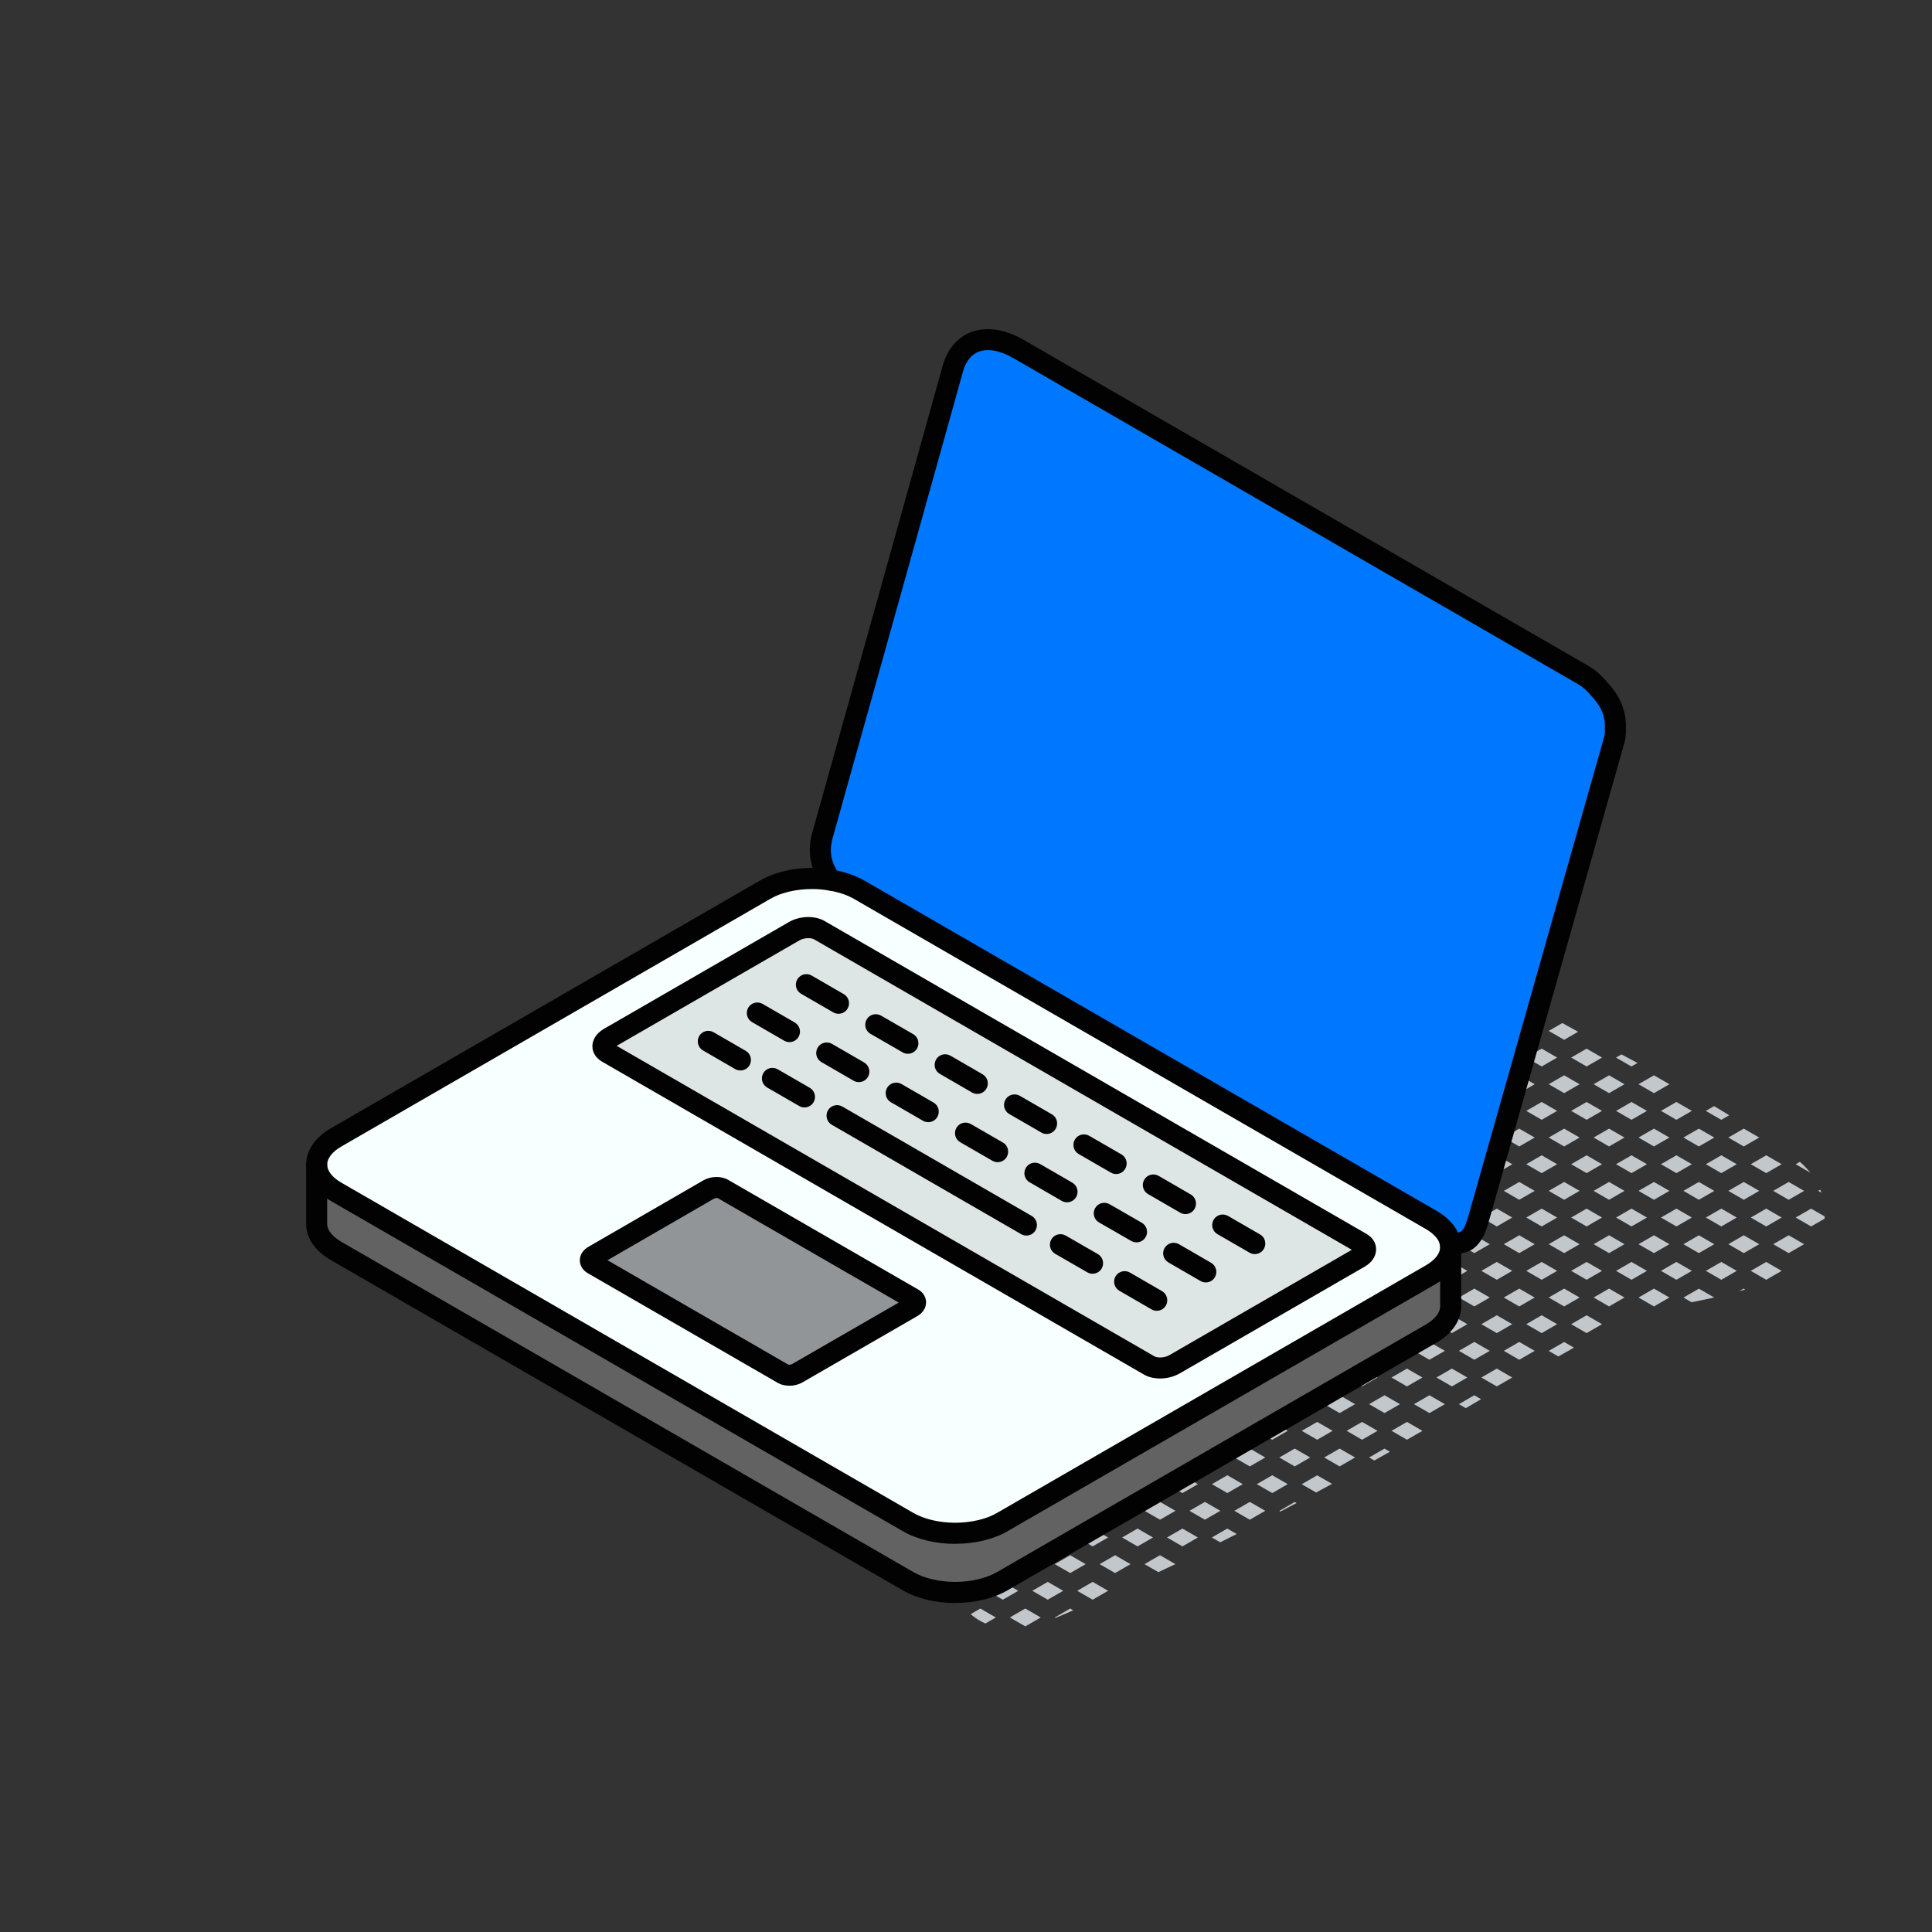<svg xmlns="http://www.w3.org/2000/svg" id="Layer_2" data-name="Layer 2" viewBox="0 0 275.36 275.36"><rect x="0" y="0" width="275.36" height="275.36" fill="#333333" stroke="none"/><defs><style>      .cls-1 {        fill: #c2c7cc;      }      .cls-2 {        fill: #626262;      }      .cls-3 {        fill: #020202;      }      .cls-4 {        fill: #929597;      }      .cls-5 {        fill: none;      }      .cls-6 {        fill: #07f;      }      .cls-7 {        fill: #dee5e5;      }      .cls-8 {        fill: #f7ffff;      }    </style></defs><g id="icons"><g><g><path class="cls-1" d="M256.53,165.58l-.6.35,2.09,1.21c-.45-.56-.95-1.07-1.49-1.55Z"></path><path class="cls-1" d="M255.93,173.53l2.2,1.27,1.92-1.11c0-.1.01-.2.02-.31l-1.94-1.12-2.2,1.27Z"></path><path class="cls-1" d="M259.43,169.56l-.3.17.46.26c-.05-.15-.1-.29-.16-.44Z"></path><polygon class="cls-1" points="249.53 165.93 251.73 167.2 253.93 165.93 251.73 164.66 249.53 165.93"></polygon><polygon class="cls-1" points="253.93 173.53 251.73 172.26 249.53 173.53 251.73 174.8 253.93 173.53"></polygon><polygon class="cls-1" points="252.73 169.73 254.93 171 257.13 169.73 254.93 168.46 252.73 169.73"></polygon><polygon class="cls-1" points="249.53 181.13 251.73 182.4 253.93 181.13 251.73 179.86 249.53 181.13"></polygon><polygon class="cls-1" points="252.73 177.33 254.93 178.6 257.13 177.33 254.93 176.06 252.73 177.33"></polygon><path class="cls-1" d="M245.33,159.6l1.13-.65c-.72-.44-1.43-.87-2.16-1.3l-1.18.68,2.2,1.27Z"></path><polygon class="cls-1" points="247.53 165.93 245.33 164.66 243.13 165.93 245.33 167.2 247.53 165.93"></polygon><polygon class="cls-1" points="248.53 160.86 246.33 162.13 248.53 163.4 250.73 162.13 248.53 160.86"></polygon><polygon class="cls-1" points="247.53 173.53 245.33 172.26 243.13 173.53 245.33 174.8 247.53 173.53"></polygon><polygon class="cls-1" points="250.73 169.73 248.53 168.46 246.33 169.73 248.53 171 250.73 169.73"></polygon><polygon class="cls-1" points="243.13 181.13 245.33 182.4 247.53 181.13 245.33 179.86 243.13 181.13"></polygon><polygon class="cls-1" points="250.73 177.33 248.53 176.06 246.33 177.33 248.53 178.6 250.73 177.33"></polygon><path class="cls-1" d="M247.85,184.05c.3-.08.6-.17.89-.26l-.22-.13-.67.39Z"></path><polygon class="cls-1" points="238.93 157.06 236.73 158.33 238.93 159.6 241.13 158.33 238.93 157.06"></polygon><polygon class="cls-1" points="241.13 165.93 238.93 164.66 236.73 165.93 238.93 167.2 241.13 165.93"></polygon><polygon class="cls-1" points="239.93 162.13 242.13 163.4 244.33 162.13 242.13 160.86 239.93 162.13"></polygon><polygon class="cls-1" points="241.13 173.53 238.93 172.26 236.73 173.53 238.93 174.8 241.13 173.53"></polygon><polygon class="cls-1" points="244.33 169.73 242.13 168.46 239.93 169.73 242.13 171 244.33 169.73"></polygon><polygon class="cls-1" points="238.93 179.86 236.73 181.13 238.93 182.4 241.13 181.13 238.93 179.86"></polygon><polygon class="cls-1" points="244.33 177.33 242.13 176.06 239.93 177.33 242.13 178.6 244.33 177.33"></polygon><path class="cls-1" d="M239.93,184.93l1.15.67c.07-.01,2.16-.43,3.24-.67l-2.19-1.26-2.2,1.27Z"></path><path class="cls-1" d="M233.39,151.5c-.76-.41-1.52-.82-2.29-1.22l-.78.45,2.2,1.27.86-.5Z"></path><polygon class="cls-1" points="234.73 158.33 232.53 157.06 230.33 158.33 232.53 159.6 234.73 158.33"></polygon><polygon class="cls-1" points="235.73 153.26 233.53 154.53 235.73 155.8 237.93 154.53 235.73 153.26"></polygon><polygon class="cls-1" points="234.73 165.93 232.53 164.66 230.33 165.93 232.53 167.2 234.73 165.93"></polygon><polygon class="cls-1" points="237.93 162.13 235.73 160.86 233.53 162.13 235.73 163.4 237.93 162.13"></polygon><polygon class="cls-1" points="232.53 172.26 230.33 173.53 232.53 174.8 234.73 173.53 232.53 172.26"></polygon><polygon class="cls-1" points="237.93 169.73 235.73 168.46 233.53 169.73 235.73 171 237.93 169.73"></polygon><polygon class="cls-1" points="232.53 179.86 230.33 181.13 232.53 182.4 234.73 181.13 232.53 179.86"></polygon><polygon class="cls-1" points="235.73 176.06 233.53 177.33 235.73 178.6 237.93 177.33 235.73 176.06"></polygon><polygon class="cls-1" points="235.73 183.66 233.53 184.93 235.73 186.2 237.93 184.93 235.73 183.66"></polygon><polygon class="cls-1" points="228.33 150.73 226.13 149.46 223.93 150.73 226.13 152 228.33 150.73"></polygon><polygon class="cls-1" points="228.33 158.33 226.13 157.06 223.93 158.33 226.13 159.6 228.33 158.33"></polygon><polygon class="cls-1" points="231.53 154.53 229.33 153.26 227.13 154.53 229.33 155.8 231.53 154.53"></polygon><polygon class="cls-1" points="226.13 164.66 223.93 165.93 226.13 167.2 228.33 165.93 226.13 164.66"></polygon><polygon class="cls-1" points="231.53 162.13 229.33 160.86 227.13 162.13 229.33 163.4 231.53 162.13"></polygon><polygon class="cls-1" points="226.13 172.26 223.93 173.53 226.13 174.8 228.33 173.53 226.13 172.26"></polygon><polygon class="cls-1" points="229.33 168.46 227.13 169.73 229.33 171 231.53 169.73 229.33 168.46"></polygon><polygon class="cls-1" points="228.33 181.13 226.13 179.86 223.93 181.13 226.13 182.4 228.33 181.13"></polygon><polygon class="cls-1" points="229.33 176.06 227.13 177.33 229.33 178.6 231.53 177.33 229.33 176.06"></polygon><polygon class="cls-1" points="226.13 187.46 223.93 188.73 226.13 190 228.33 188.73 226.13 187.46"></polygon><polygon class="cls-1" points="231.53 184.93 229.33 183.66 227.13 184.93 229.33 186.2 231.53 184.93"></polygon><path class="cls-1" d="M219.91,144.3c-.78-.42-1.57-.81-2.37-1.17h-.02s2.2,1.28,2.2,1.28l.19-.11Z"></path><polygon class="cls-1" points="221.93 150.73 219.73 149.46 217.53 150.73 219.73 152 221.93 150.73"></polygon><path class="cls-1" d="M224.92,147.05c-.73-.39-1.48-.81-2.25-1.24l-1.94,1.12,2.2,1.27,1.99-1.15Z"></path><polygon class="cls-1" points="219.73 157.06 217.53 158.33 219.73 159.6 221.93 158.33 219.73 157.06"></polygon><polygon class="cls-1" points="225.13 154.53 222.93 153.26 220.73 154.53 222.93 155.8 225.13 154.53"></polygon><polygon class="cls-1" points="221.93 165.93 219.73 164.66 217.53 165.93 219.73 167.2 221.93 165.93"></polygon><polygon class="cls-1" points="222.93 160.86 220.73 162.13 222.93 163.4 225.13 162.13 222.93 160.86"></polygon><polygon class="cls-1" points="221.93 173.53 219.73 172.26 217.53 173.53 219.73 174.8 221.93 173.53"></polygon><polygon class="cls-1" points="222.93 168.46 220.73 169.73 222.93 171 225.13 169.73 222.93 168.46"></polygon><polygon class="cls-1" points="221.93 181.13 219.73 179.86 217.53 181.13 219.73 182.4 221.93 181.13"></polygon><polygon class="cls-1" points="225.13 177.33 222.93 176.06 220.73 177.33 222.93 178.6 225.13 177.33"></polygon><polygon class="cls-1" points="221.93 188.73 219.73 187.46 217.53 188.73 219.73 190 221.93 188.73"></polygon><polygon class="cls-1" points="222.93 183.66 220.73 184.93 222.93 186.2 225.13 184.93 222.93 183.66"></polygon><path class="cls-1" d="M222.1,193.33c.75-.41,1.49-.83,2.22-1.26l-1.39-.8-2.2,1.27,1.37.79Z"></path><polygon class="cls-1" points="215.53 143.13 213.33 141.86 211.13 143.13 213.33 144.4 215.53 143.13"></polygon><polygon class="cls-1" points="215.53 150.73 213.33 149.46 211.13 150.73 213.33 152 215.53 150.73"></polygon><polygon class="cls-1" points="218.73 146.93 216.53 145.66 214.33 146.93 216.53 148.2 218.73 146.93"></polygon><polygon class="cls-1" points="215.53 158.33 213.33 157.06 211.13 158.33 213.33 159.6 215.53 158.33"></polygon><polygon class="cls-1" points="218.73 154.53 216.53 153.26 214.33 154.53 216.53 155.8 218.73 154.53"></polygon><path class="cls-1" d="M215.53,165.93l-2.2-1.27-2.07,1.2s-.06.06-.09.1l2.16,1.25,2.2-1.27Z"></path><polygon class="cls-1" points="218.73 162.13 216.53 160.86 214.33 162.13 216.53 163.4 218.73 162.13"></polygon><polygon class="cls-1" points="215.53 173.53 213.33 172.26 211.13 173.53 213.33 174.8 215.53 173.53"></polygon><polygon class="cls-1" points="218.73 169.73 216.53 168.46 214.33 169.73 216.53 171 218.73 169.73"></polygon><polygon class="cls-1" points="215.53 181.13 213.33 179.86 211.13 181.13 213.33 182.4 215.53 181.13"></polygon><polygon class="cls-1" points="218.73 177.33 216.53 176.06 214.33 177.33 216.53 178.6 218.73 177.33"></polygon><polygon class="cls-1" points="215.53 188.73 213.33 187.46 211.13 188.73 213.33 190 215.53 188.73"></polygon><polygon class="cls-1" points="218.73 184.93 216.53 183.66 214.33 184.93 216.53 186.2 218.73 184.93"></polygon><polygon class="cls-1" points="213.33 195.06 211.13 196.33 213.33 197.6 215.53 196.33 213.33 195.06"></polygon><polygon class="cls-1" points="218.73 192.53 216.53 191.26 214.33 192.53 216.53 193.8 218.73 192.53"></polygon><polygon class="cls-1" points="206.93 144.4 209.13 143.13 206.93 141.86 204.73 143.13 206.93 144.4"></polygon><polygon class="cls-1" points="207.93 139.33 209.5 140.24 207.98 139.3 207.93 139.33"></polygon><polygon class="cls-1" points="209.13 150.73 206.93 149.46 204.73 150.73 206.93 152 209.13 150.73"></polygon><polygon class="cls-1" points="212.33 146.93 210.13 145.66 207.93 146.93 210.13 148.2 212.33 146.93"></polygon><path class="cls-1" d="M208.34,158.78l.78-.45-2.2-1.27-.67.39c.41.26,1.8,1.15,2.09,1.33Z"></path><polygon class="cls-1" points="212.33 154.53 210.13 153.26 207.93 154.53 210.13 155.8 212.33 154.53"></polygon><polygon class="cls-1" points="209.13 173.53 206.93 172.26 204.73 173.53 206.93 174.8 209.13 173.53"></polygon><polygon class="cls-1" points="212.33 169.73 210.13 168.46 207.93 169.73 210.13 171 212.33 169.73"></polygon><polygon class="cls-1" points="209.13 181.13 206.93 179.86 204.73 181.13 206.93 182.4 209.13 181.13"></polygon><polygon class="cls-1" points="212.33 177.33 210.13 176.06 207.93 177.33 210.13 178.6 212.33 177.33"></polygon><polygon class="cls-1" points="209.13 188.73 206.93 187.46 204.73 188.73 206.93 190 209.13 188.73"></polygon><polygon class="cls-1" points="212.33 184.93 210.13 183.66 207.93 184.93 210.13 186.2 212.33 184.93"></polygon><polygon class="cls-1" points="209.13 196.33 206.93 195.06 204.73 196.33 206.93 197.6 209.13 196.33"></polygon><polygon class="cls-1" points="212.33 192.53 210.13 191.26 207.93 192.53 210.13 193.8 212.33 192.53"></polygon><polygon class="cls-1" points="210.13 198.86 207.93 200.13 208.91 200.7 211.09 199.42 210.13 198.86"></polygon><path class="cls-1" d="M202.21,135.83c-.75-.43-1.5-.84-2.25-1.24l-1.63.94,2.2,1.27,1.68-.97Z"></path><polygon class="cls-1" points="202.73 143.13 200.53 141.86 198.33 143.13 200.53 144.4 202.73 143.13"></polygon><polygon class="cls-1" points="205.93 139.33 203.73 138.06 201.53 139.33 203.73 140.6 205.93 139.33"></polygon><polygon class="cls-1" points="200.53 152 202.73 150.73 200.53 149.46 198.33 150.73 200.53 152"></polygon><polygon class="cls-1" points="203.73 148.2 205.93 146.93 203.73 145.66 201.53 146.93 203.73 148.2"></polygon><path class="cls-1" d="M203.45,155.65l.27.16,2.2-1.27-2.2-1.27-2.08,1.2c.6.4,1.21.79,1.81,1.18Z"></path><path class="cls-1" d="M202.73,181.13l-2.2-1.27-1.39.8c-.16.22-.32.44-.48.66l1.87,1.08,2.2-1.27Z"></path><polygon class="cls-1" points="205.93 177.33 203.73 176.06 201.53 177.33 203.73 178.6 205.93 177.33"></polygon><polygon class="cls-1" points="202.73 188.73 200.53 187.46 198.33 188.73 200.53 190 202.73 188.73"></polygon><polygon class="cls-1" points="205.93 184.93 203.73 183.66 201.53 184.93 203.73 186.2 205.93 184.93"></polygon><polygon class="cls-1" points="202.73 196.33 200.53 195.06 198.33 196.33 200.53 197.6 202.73 196.33"></polygon><polygon class="cls-1" points="205.93 192.53 203.73 191.26 201.53 192.53 203.73 193.8 205.93 192.53"></polygon><polygon class="cls-1" points="202.73 203.93 200.53 202.66 198.33 203.93 200.53 205.2 202.73 203.93"></polygon><polygon class="cls-1" points="205.93 200.13 203.73 198.86 201.53 200.13 203.73 201.4 205.93 200.13"></polygon><polygon class="cls-1" points="196.33 135.53 194.13 134.26 191.93 135.53 194.13 136.8 196.33 135.53"></polygon><polygon class="cls-1" points="196.33 143.13 194.13 141.86 191.93 143.13 194.13 144.4 196.33 143.13"></polygon><polygon class="cls-1" points="199.53 139.33 197.33 138.06 195.13 139.33 197.33 140.6 199.53 139.33"></polygon><path class="cls-1" d="M196.33,150.73l-.52-.3c.15.11.3.22.46.34l.06-.04Z"></path><polygon class="cls-1" points="199.53 146.93 197.33 145.66 195.13 146.93 197.33 148.2 199.53 146.93"></polygon><path class="cls-1" d="M199.53,184.93l-2.11-1.22c-.25.78-.36,1.57-.33,2.35l.23.13,2.2-1.27Z"></path><polygon class="cls-1" points="196.33 196.33 194.13 195.06 191.93 196.33 194.13 197.6 196.33 196.33"></polygon><polygon class="cls-1" points="199.53 192.53 197.33 191.26 195.13 192.53 197.33 193.8 199.53 192.53"></polygon><polygon class="cls-1" points="196.33 203.93 194.13 202.66 191.93 203.93 194.13 205.2 196.33 203.93"></polygon><polygon class="cls-1" points="199.53 200.13 197.33 198.86 195.13 200.13 197.33 201.4 199.53 200.13"></polygon><path class="cls-1" d="M197.33,206.46l-2.2,1.27.74.43c.74-.42,1.49-.84,2.23-1.25l-.77-.44Z"></path><polygon class="cls-1" points="189.93 135.53 187.73 134.26 185.53 135.53 187.73 136.8 189.93 135.53"></polygon><path class="cls-1" d="M190.93,133l2.2-1.27-1.47-.85c-.31-.11-.62-.21-.94-.31l-2,1.15,2.2,1.27Z"></path><path class="cls-1" d="M188.23,144.11l1.7-.98-2.2-1.27-1.09.63c.51.55,1.04,1.09,1.58,1.63Z"></path><polygon class="cls-1" points="193.13 139.33 190.93 138.06 188.73 139.33 190.93 140.6 193.13 139.33"></polygon><path class="cls-1" d="M190.93,145.66l-.63.37c.58.51,1.18,1.02,1.78,1.51l1.05-.61-2.2-1.27Z"></path><polygon class="cls-1" points="189.93 196.33 187.73 195.06 185.53 196.33 187.73 197.6 189.93 196.33"></polygon><path class="cls-1" d="M193.13,192.53l-1.07-.62c-.75.42-1.51.82-2.26,1.24l1.13.65,2.2-1.27Z"></path><polygon class="cls-1" points="189.93 203.93 187.73 202.66 185.53 203.93 187.73 205.2 189.93 203.93"></polygon><polygon class="cls-1" points="193.13 200.13 190.93 198.86 188.73 200.13 190.93 201.4 193.13 200.13"></polygon><path class="cls-1" d="M189.85,211.49l-2.12-1.22-2.2,1.27,2.05,1.18c.76-.41,1.52-.82,2.27-1.23Z"></path><polygon class="cls-1" points="190.93 206.46 188.73 207.73 190.93 209 193.13 207.73 190.93 206.46"></polygon><path class="cls-1" d="M185.5,131.02c-.66.41-1.25.93-1.72,1.54l.75.44,2.2-1.27-1.23-.71Z"></path><path class="cls-1" d="M182.65,135.02c-.07.35-.1.71-.08,1.07l.97-.56-.88-.51Z"></path><path class="cls-1" d="M186.73,139.33l-2.2-1.27-1.05.6c.43.6.88,1.18,1.35,1.76l1.89-1.09Z"></path><polygon class="cls-1" points="183.53 203.93 181.33 202.66 179.13 203.93 181.33 205.2 183.53 203.93"></polygon><polygon class="cls-1" points="184.53 201.4 186.73 200.13 184.53 198.86 182.33 200.13 184.53 201.4"></polygon><polygon class="cls-1" points="183.53 211.53 181.33 210.26 179.13 211.53 181.33 212.8 183.53 211.53"></polygon><polygon class="cls-1" points="184.53 206.46 182.33 207.73 184.53 209 186.73 207.73 184.53 206.46"></polygon><path class="cls-1" d="M182.49,215.43c.77-.4,1.53-.81,2.3-1.21l-.26-.15-2.2,1.27.16.09Z"></path><polygon class="cls-1" points="177.13 203.93 174.93 202.66 172.73 203.93 174.93 205.2 177.13 203.93"></polygon><polygon class="cls-1" points="180.33 200.13 178.67 199.17 176.39 200.4 178.13 201.4 180.33 200.13"></polygon><polygon class="cls-1" points="177.13 211.53 174.93 210.26 172.73 211.53 174.93 212.8 177.13 211.53"></polygon><polygon class="cls-1" points="180.33 207.73 178.13 206.46 175.93 207.73 178.13 209 180.33 207.73"></polygon><path class="cls-1" d="M176.27,218.64l-1.35-.78-2.2,1.27,1.19.69c.54-.27,2.11-1.06,2.35-1.18Z"></path><polygon class="cls-1" points="180.33 215.33 178.13 214.06 175.93 215.33 178.13 216.6 180.33 215.33"></polygon><polygon class="cls-1" points="168.53 205.2 170.73 203.93 170.3 203.69 168.03 204.91 168.53 205.2"></polygon><polygon class="cls-1" points="170.73 211.53 168.53 210.26 166.33 211.53 168.53 212.8 170.73 211.53"></polygon><polygon class="cls-1" points="173.93 207.73 171.73 206.46 169.53 207.73 171.73 209 173.93 207.73"></polygon><polygon class="cls-1" points="168.53 217.86 166.33 219.13 168.53 220.4 170.73 219.13 168.53 217.86"></polygon><polygon class="cls-1" points="173.93 215.33 171.73 214.06 169.53 215.33 171.73 216.6 173.93 215.33"></polygon><polygon class="cls-1" points="164.33 211.53 162.13 210.26 159.93 211.53 162.13 212.8 164.33 211.53"></polygon><polygon class="cls-1" points="167.53 207.73 165.33 206.46 163.13 207.73 165.33 209 167.53 207.73"></polygon><polygon class="cls-1" points="162.13 217.86 159.93 219.13 162.13 220.4 164.33 219.13 162.13 217.86"></polygon><polygon class="cls-1" points="167.53 215.33 165.33 214.06 163.13 215.33 165.33 216.6 167.53 215.33"></polygon><path class="cls-1" d="M165.1,224.07c.79-.37,2.42-1.14,2.42-1.14l-2.2-1.27-2.2,1.27,1.98,1.14Z"></path><path class="cls-1" d="M157.93,211.53l-1-.58c-.75.41-1.5.82-2.26,1.24l1.06.61,2.2-1.27Z"></path><polygon class="cls-1" points="155.73 217.86 153.53 219.13 155.73 220.4 157.93 219.13 155.73 217.86"></polygon><polygon class="cls-1" points="161.13 215.33 158.93 214.06 156.73 215.33 158.93 216.6 161.13 215.33"></polygon><polygon class="cls-1" points="157.93 226.73 155.73 225.46 153.53 226.73 155.73 228 157.93 226.73"></polygon><polygon class="cls-1" points="158.93 221.66 156.73 222.93 158.93 224.2 161.13 222.93 158.93 221.66"></polygon><polygon class="cls-1" points="151.53 219.13 149.33 217.86 147.13 219.13 149.33 220.4 151.53 219.13"></polygon><polygon class="cls-1" points="154.73 215.33 152.53 214.06 150.33 215.33 152.53 216.6 154.73 215.33"></polygon><polygon class="cls-1" points="151.53 226.73 149.33 225.46 147.13 226.73 149.33 228 151.53 226.73"></polygon><polygon class="cls-1" points="152.53 221.66 150.33 222.93 152.53 224.2 154.73 222.93 152.53 221.66"></polygon><path class="cls-1" d="M150.42,230.59c.86-.34,1.71-.7,2.54-1.08l-.43-.25-2.2,1.27.09.05Z"></path><path class="cls-1" d="M145.13,219.13l-1.52-.88c-.7.43-1.36.9-2,1.38l1.32.76,2.2-1.27Z"></path><polygon class="cls-1" points="145.13 226.73 142.93 225.46 140.73 226.73 142.93 228 145.13 226.73"></polygon><polygon class="cls-1" points="148.33 222.93 146.13 221.66 143.93 222.93 146.13 224.2 148.33 222.93"></polygon><polygon class="cls-1" points="143.93 230.53 146.13 231.8 148.33 230.53 146.13 229.26 143.93 230.53"></polygon><path class="cls-1" d="M138.73,226.73l-1.57-.91c-.15.64-.2,1.27-.12,1.88l1.69-.97Z"></path><path class="cls-1" d="M139.73,224.2l2.2-1.27-2.2-1.27-.68.39c-.3.39-.59.81-.86,1.26l1.53.89Z"></path><path class="cls-1" d="M141.93,230.53l-2.2-1.27-1.39.8c.67.58,1.37,1.01,2.1,1.33l1.5-.86Z"></path></g><g><g><path class="cls-6" d="M227.87,98.12c1.4,1.44,2.49,3.33,2.36,5.71.03.57-.02,1.12-.16,1.61l-19.3,68.12c-.7,2.44-1.46,4.05-4.1,3.45-.27-1.15-1.18-2.26-2.7-3.14l-81.51-47.05c-1.17-.67-2.56-1.14-4.05-1.38h0c-1.23-1.68-1.93-3.82-1.17-6.44.69-2.39,17.88-64,18.57-66.49,1.16-4.17,4.98-5.31,9.32-2.8l80.55,46.5c.8.46,1.54,1.13,2.18,1.91Z"></path><path class="cls-2" d="M206.76,177.75v8.44c0,1.41-.94,2.83-2.78,3.89l-61.11,35.28c-1.85,1.08-4.29,1.61-6.74,1.61s-4.87-.54-6.73-1.61l-81.5-47.05c-1.86-1.08-2.78-2.48-2.78-3.88v-8.44c0,1.4.93,2.81,2.78,3.88l81.5,47.05c1.86,1.08,4.29,1.61,6.73,1.61s4.89-.54,6.74-1.61l61.11-35.28c1.85-1.07,2.78-2.48,2.78-3.89Z"></path><path class="cls-8" d="M206.67,177.01c.06.24.08.5.08.74,0,1.41-.94,2.83-2.78,3.89l-61.11,35.28c-1.85,1.08-4.29,1.61-6.74,1.61s-4.87-.54-6.73-1.61l-81.5-47.05c-1.86-1.08-2.78-2.48-2.78-3.88s.93-2.83,2.78-3.89l61.11-35.28c1.85-1.08,4.29-1.61,6.74-1.61.9,0,1.8.08,2.67.23,1.48.26,2.88.71,4.05,1.38l81.51,47.05c1.52.89,2.44,1.99,2.7,3.14ZM193.77,179.23c1.04-.61,1.16-1.53.25-2.06l-77.26-44.6c-.93-.53-2.51-.46-3.56.15l-26.4,15.24c-1.04.61-1.17,1.52-.25,2.06l77.26,44.6c.93.53,2.5.45,3.57-.15l26.4-15.24ZM129.99,186.27c.6-.35.66-.88.15-1.18l-27.11-15.64c-.53-.31-1.43-.26-2.02.07l-16.36,9.45c-.61.34-.68.86-.15,1.17l27.11,15.65c.52.3,1.42.26,2.02-.08l16.36-9.44Z"></path><path class="cls-7" d="M194.02,177.17c.91.53.79,1.45-.25,2.06l-26.4,15.24c-1.07.6-2.64.68-3.57.15l-77.26-44.6c-.92-.54-.79-1.44.25-2.06l26.4-15.24c1.05-.61,2.64-.67,3.56-.15l77.26,44.6Z"></path><path class="cls-4" d="M130.14,185.09c.52.31.45.83-.15,1.18l-16.36,9.44c-.6.35-1.51.38-2.02.08l-27.11-15.65c-.53-.31-.46-.83.15-1.17l16.36-9.45c.59-.34,1.5-.38,2.02-.07l27.11,15.64Z"></path></g><g><path class="cls-3" d="M165.35,196.47c-.84,0-1.65-.18-2.29-.55l-77.26-44.61c-.87-.51-1.37-1.31-1.37-2.19,0-.96.59-1.86,1.61-2.46l26.41-15.25c1.53-.88,3.65-.95,5.06-.15l77.26,44.61c.87.5,1.36,1.3,1.36,2.19,0,.97-.58,1.86-1.61,2.46l-26.42,15.25c-.82.46-1.8.7-2.75.7ZM87.89,149.06l76.66,44.26c.41.23,1.41.22,2.07-.15l26.05-15.04-76.66-44.26c-.41-.23-1.43-.22-2.06.15l-26.06,15.04Z"></path><path class="cls-3" d="M136.13,220.04c-2.8,0-5.46-.64-7.48-1.82l-81.49-47.05c-2.28-1.32-3.53-3.16-3.53-5.18s1.29-3.9,3.54-5.19l61.11-35.28c2.69-1.57,6.59-2.22,10.41-1.56,1.74.3,3.27.83,4.54,1.56l81.51,47.05c1.87,1.09,3.05,2.51,3.41,4.11.08.35.12.72.12,1.07,0,2-1.29,3.9-3.53,5.19l-61.11,35.28c-2.01,1.17-4.67,1.81-7.49,1.81ZM115.75,126.71c-2.27,0-4.45.51-5.98,1.41l-61.11,35.28c-1.29.74-2.03,1.69-2.03,2.59s.74,1.83,2.04,2.58l81.49,47.05c1.55.9,3.73,1.41,5.98,1.41s4.45-.51,5.98-1.41l61.11-35.28c1.29-.75,2.03-1.69,2.03-2.59,0-.13-.02-.27-.05-.4-.17-.76-.88-1.53-1.99-2.18l-81.5-47.05c-.97-.56-2.16-.96-3.56-1.2-.81-.14-1.62-.21-2.41-.21Z"></path><path class="cls-3" d="M112.49,197.5c-.59,0-1.17-.13-1.63-.4l-27.11-15.65c-.7-.41-1.11-1.09-1.11-1.83,0-.79.47-1.5,1.28-1.95l16.33-9.44c1.07-.61,2.55-.64,3.53-.07l27.12,15.65c.68.4,1.09,1.08,1.09,1.81,0,.79-.46,1.5-1.25,1.96l-16.36,9.44c-.56.32-1.23.49-1.89.49ZM86.56,179.6l25.8,14.9c.07.02.38,0,.52-.08l15.21-8.77-25.8-14.89c-.09-.03-.39,0-.53.08l-15.19,8.78Z"></path><path class="cls-3" d="M136.13,228.47c-2.8,0-5.46-.64-7.48-1.82l-81.49-47.05c-2.28-1.32-3.53-3.16-3.53-5.18v-8.44c0-.83.67-1.5,1.5-1.5s1.5.67,1.5,1.5v8.44c0,.89.74,1.83,2.04,2.58l81.49,47.05c1.55.9,3.73,1.41,5.98,1.41s4.45-.51,5.98-1.41l61.11-35.28c1.29-.75,2.03-1.69,2.03-2.59v-8.44c0-.83.67-1.5,1.5-1.5s1.5.67,1.5,1.5v8.44c0,2-1.29,3.9-3.53,5.19l-61.11,35.28c-2.01,1.17-4.67,1.81-7.49,1.81Z"></path><path class="cls-3" d="M207.69,178.64c-.4,0-.84-.05-1.31-.15-.69-.14-1.21-.74-1.21-1.47,0-.83.67-1.5,1.49-1.5h.01c.11,0,.22.01.33.04,1.18.27,1.58.22,2.33-2.4l19.3-68.12c.09-.32.13-.71.1-1.12,0-.05,0-.11,0-.17.09-1.65-.55-3.15-1.94-4.58-.03-.03-.06-.06-.08-.09-.55-.67-1.17-1.21-1.78-1.56l-80.54-46.5c-1.89-1.09-3.66-1.4-4.97-.86-1.29.53-1.89,1.79-2.16,2.76,0,0-18.04,64.64-18.58,66.5-.54,1.87-.24,3.55.93,5.13.49.67.35,1.61-.31,2.1-.66.49-1.6.35-2.1-.31-1.72-2.32-2.2-4.99-1.41-7.74.53-1.85,18.57-66.48,18.57-66.48.63-2.28,2.02-3.96,3.91-4.73,2.19-.89,4.89-.52,7.61,1.04l80.55,46.5c.91.53,1.77,1.27,2.55,2.21,1.93,2.01,2.85,4.26,2.75,6.71.03.71-.04,1.39-.21,2.02l-19.3,68.13c-.45,1.58-1.33,4.66-4.53,4.66Z"></path><path class="cls-3" d="M146.29,176.1c-.25,0-.51-.06-.75-.2l-26.99-15.59c-.72-.41-.96-1.33-.55-2.05.41-.72,1.33-.96,2.05-.55l26.99,15.59c.72.41.96,1.33.55,2.05-.28.48-.78.75-1.3.75Z"></path><path class="cls-3" d="M155.72,181.54c-.25,0-.51-.06-.75-.2l-4.58-2.64c-.72-.41-.96-1.33-.55-2.05.41-.72,1.33-.96,2.05-.55l4.58,2.64c.72.41.96,1.33.55,2.05-.28.48-.78.75-1.3.75Z"></path><path class="cls-3" d="M164.87,186.82c-.25,0-.51-.06-.75-.2l-4.58-2.65c-.72-.42-.96-1.33-.55-2.05.42-.72,1.33-.96,2.05-.55l4.58,2.65c.72.42.96,1.33.55,2.05-.28.48-.78.75-1.3.75Z"></path><path class="cls-3" d="M105.53,152.57c-.25,0-.51-.06-.75-.2l-4.58-2.65c-.72-.42-.96-1.33-.55-2.05.42-.72,1.33-.96,2.05-.55l4.58,2.65c.72.41.96,1.33.55,2.05-.28.48-.78.75-1.3.75Z"></path><path class="cls-3" d="M114.66,157.84c-.25,0-.51-.06-.75-.2l-4.57-2.64c-.72-.41-.96-1.33-.55-2.05.41-.72,1.33-.96,2.05-.55l4.57,2.64c.72.41.96,1.33.55,2.05-.28.48-.78.75-1.3.75Z"></path><path class="cls-3" d="M112.52,148.53c-.25,0-.51-.06-.75-.2l-4.58-2.65c-.72-.41-.96-1.33-.55-2.05.41-.72,1.33-.96,2.05-.55l4.58,2.65c.72.42.96,1.33.55,2.05-.28.48-.78.75-1.3.75Z"></path><path class="cls-3" d="M122.41,154.23c-.25,0-.51-.06-.75-.2l-4.58-2.65c-.72-.42-.96-1.33-.55-2.05.42-.72,1.33-.96,2.05-.55l4.58,2.65c.72.42.96,1.33.55,2.05-.28.48-.78.75-1.3.75Z"></path><path class="cls-3" d="M119.51,144.49c-.25,0-.51-.06-.75-.2l-4.58-2.65c-.72-.41-.96-1.33-.55-2.05.42-.72,1.33-.96,2.05-.55l4.58,2.65c.72.42.96,1.33.55,2.05-.28.48-.78.75-1.3.75Z"></path><path class="cls-3" d="M129.4,150.19c-.25,0-.51-.06-.75-.2l-4.58-2.64c-.72-.41-.96-1.33-.55-2.05.41-.72,1.33-.96,2.05-.55l4.58,2.64c.72.41.96,1.33.55,2.05-.28.48-.78.75-1.3.75Z"></path><path class="cls-3" d="M132.3,159.94c-.25,0-.51-.06-.75-.2l-4.57-2.64c-.72-.41-.96-1.33-.55-2.05.41-.72,1.33-.96,2.05-.55l4.57,2.64c.72.41.96,1.33.55,2.05-.28.48-.78.75-1.3.75Z"></path><path class="cls-3" d="M139.29,155.91c-.25,0-.51-.06-.75-.2l-4.58-2.65c-.72-.41-.96-1.33-.55-2.05.42-.72,1.33-.96,2.05-.55l4.58,2.65c.72.42.96,1.33.55,2.05-.28.48-.78.75-1.3.75Z"></path><path class="cls-3" d="M142.19,165.64c-.25,0-.51-.06-.75-.2l-4.58-2.64c-.72-.41-.96-1.33-.55-2.05.41-.72,1.33-.96,2.05-.55l4.58,2.64c.72.41.96,1.33.55,2.05-.28.48-.78.75-1.3.75Z"></path><path class="cls-3" d="M149.17,161.62c-.25,0-.51-.06-.75-.2l-4.57-2.64c-.72-.41-.96-1.33-.55-2.05.41-.72,1.33-.96,2.05-.55l4.57,2.64c.72.41.96,1.33.55,2.05-.28.48-.78.75-1.3.75Z"></path><path class="cls-3" d="M152.08,171.36c-.25,0-.51-.06-.75-.2l-4.58-2.65c-.72-.42-.96-1.33-.55-2.05.42-.72,1.33-.96,2.05-.55l4.58,2.65c.72.42.96,1.33.55,2.05-.28.48-.78.75-1.3.75Z"></path><path class="cls-3" d="M159.08,167.33c-.25,0-.51-.06-.75-.2l-4.59-2.65c-.72-.41-.96-1.33-.55-2.05.41-.72,1.33-.96,2.05-.55l4.59,2.65c.72.41.96,1.33.55,2.05-.28.48-.78.75-1.3.75Z"></path><path class="cls-3" d="M161.98,177.07c-.25,0-.51-.06-.75-.2l-4.59-2.64c-.72-.41-.97-1.33-.55-2.05.41-.72,1.33-.96,2.05-.55l4.59,2.64c.72.41.97,1.33.55,2.05-.28.48-.78.75-1.3.75Z"></path><path class="cls-3" d="M168.96,173.04c-.25,0-.51-.06-.75-.2l-4.58-2.65c-.72-.42-.96-1.33-.55-2.05.42-.72,1.33-.96,2.05-.55l4.58,2.65c.72.41.96,1.33.55,2.05-.28.48-.78.75-1.3.75Z"></path><path class="cls-3" d="M171.86,182.78c-.25,0-.51-.06-.75-.2l-4.58-2.65c-.72-.42-.96-1.33-.55-2.05.42-.72,1.33-.96,2.05-.55l4.58,2.65c.72.41.96,1.33.55,2.05-.28.48-.78.75-1.3.75Z"></path><path class="cls-3" d="M178.84,178.74c-.25,0-.51-.06-.75-.2l-4.57-2.64c-.72-.41-.96-1.33-.55-2.05.41-.72,1.33-.96,2.05-.55l4.57,2.64c.72.41.96,1.33.55,2.05-.28.48-.78.75-1.3.75Z"></path></g></g><rect class="cls-5" width="275.36" height="275.36"></rect></g></g></svg>